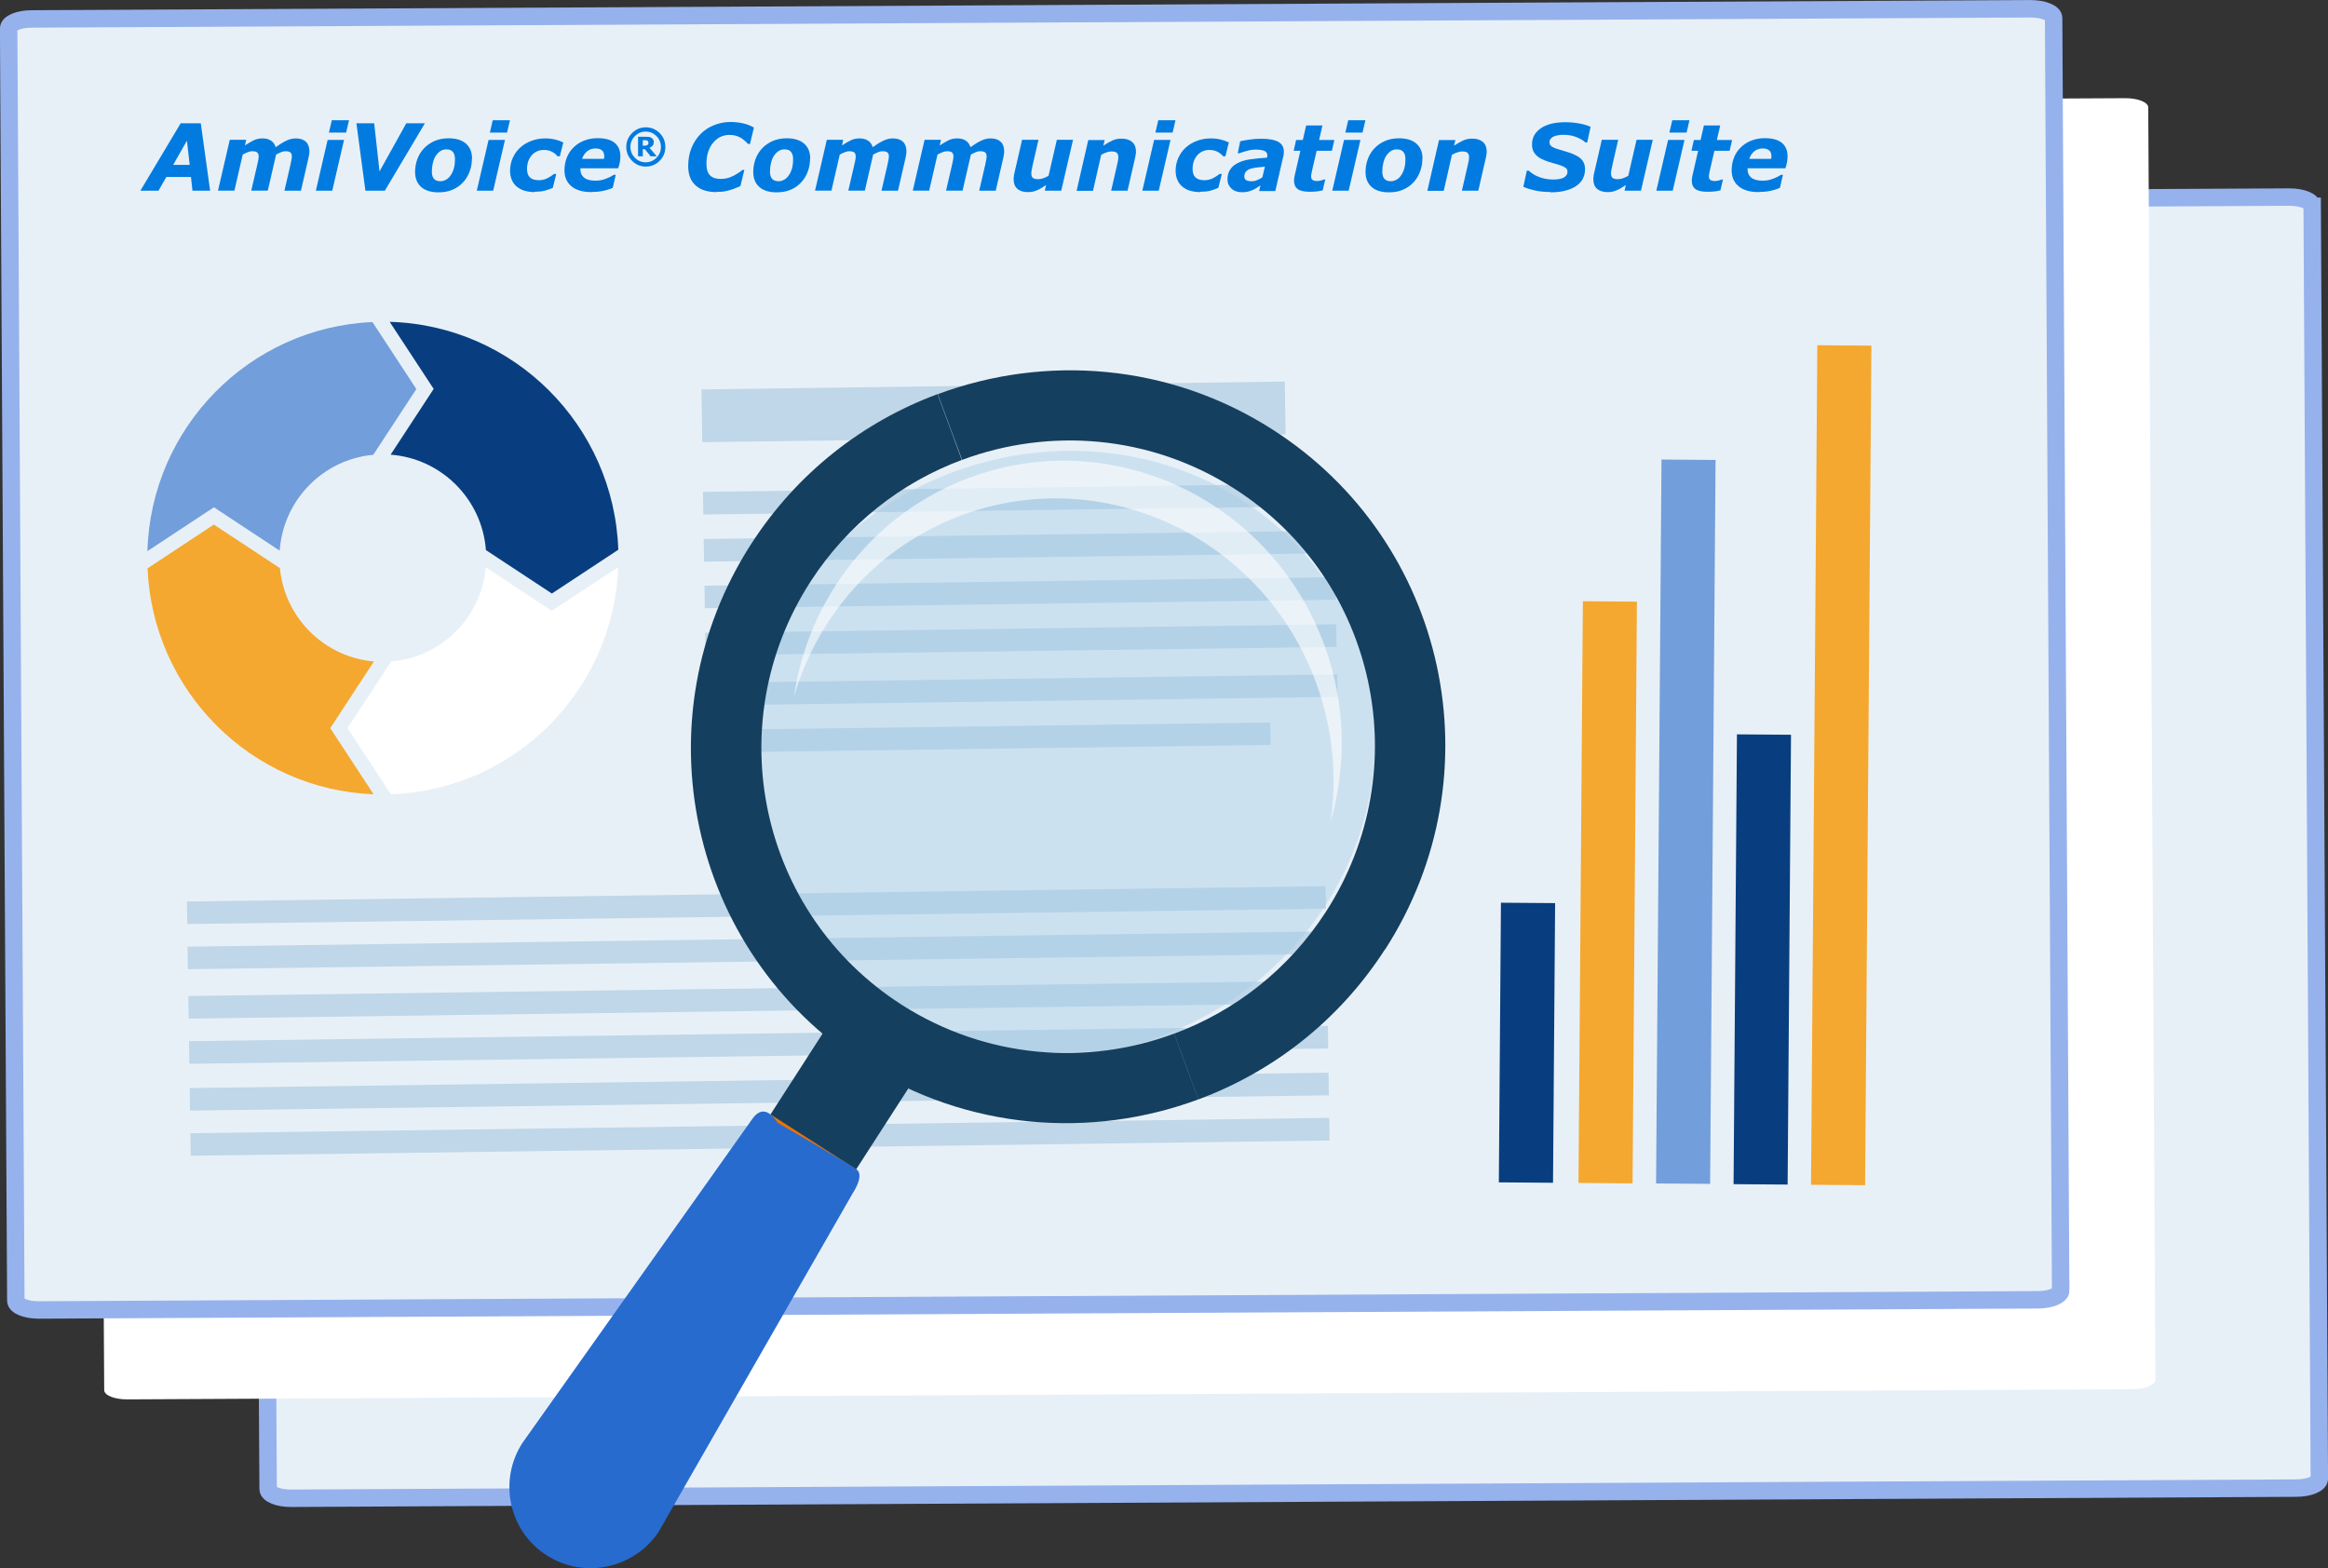 <?xml version="1.0" encoding="UTF-8"?>
<svg id="_レイヤー_2" data-name="レイヤー 2" xmlns="http://www.w3.org/2000/svg" viewBox="0 0 201.51 135.75">
  <rect x="0" y="0" width="201.51" height="135.75" fill="#333333" stroke="none"/>
  <defs>
    <style>
      .cls-1 {
        fill: #a3cce7;
        opacity: .4;
      }

      .cls-2 {
        fill: #153f5e;
      }

      .cls-3 {
        fill: #e8f0f7;
        stroke: #96b2ed;
        stroke-miterlimit: 10;
        stroke-width: 1.51px;
      }

      .cls-4, .cls-5 {
        fill: #fff;
      }

      .cls-6 {
        fill: #eb7104;
      }

      .cls-7 {
        fill: #276bce;
      }

      .cls-8 {
        fill: #729edb;
      }

      .cls-9 {
        fill: #083e7f;
      }

      .cls-10 {
        fill: #017be0;
      }

      .cls-11 {
        fill: #bfd7e8;
      }

      .cls-5 {
        opacity: .6;
      }

      .cls-12 {
        fill: #f4a82f;
      }
    </style>
  </defs>
  <g id="_レイヤー_1-2" data-name="レイヤー 1">
    <g>
      <path class="cls-3" d="M200.14,17.86c0-.45-.9-.81-2.01-.8l-17.62.09.53,96.87c0,.45-.9.82-2,.82l-155.91.79.08,13.27c0,.45.9.81,2.01.8l173.54-.88c1.1,0,2-.37,2-.82l-.62-110.14Z"/>
      <path class="cls-4" d="M185.95,9.3c0-.45-.9-.81-2.01-.8l-17.62.09.53,96.87c0,.45-.9.82-2,.82l-155.91.79.08,13.27c0,.45.9.81,2.01.8l173.54-.88c1.1,0,2-.37,2-.82l-.62-110.14Z"/>
      <g>
        <path class="cls-3" d="M178.38,111.7c0,.45-.9.82-1.99.82l-173.02.88c-1.1,0-2-.35-2-.8L.75,2.46c0-.45.89-.82,1.99-.82l173.02-.88c1.1,0,2,.36,2,.8l.61,110.14Z"/>
        <g>
          <path class="cls-8" d="M18.51,43.91l5.7,3.76c.31-4.39,3.75-7.9,8.1-8.3l3.73-5.69-3.8-5.8c-10.64.46-19.17,9.11-19.48,19.83l5.75-3.79Z"/>
          <path class="cls-9" d="M37.53,33.68l-3.72,5.68c4.4.33,7.92,3.85,8.25,8.26l5.71,3.76,5.75-3.79c-.37-10.77-9.04-19.43-19.79-19.73l3.81,5.81Z"/>
          <path class="cls-12" d="M28.59,63.03l3.78-5.77c-4.3-.37-7.73-3.78-8.14-8.08l-5.72-3.77-5.74,3.79c.45,10.62,8.97,19.15,19.57,19.56l-3.75-5.72Z"/>
          <path class="cls-4" d="M47.76,52.88l-5.71-3.77c-.38,4.35-3.85,7.8-8.19,8.15l-3.78,5.77,3.75,5.72c10.68-.36,19.28-8.96,19.68-19.66l-5.74,3.79Z"/>
        </g>
        <g>
          <rect class="cls-8" x="114.59" y="68.8" width="62.67" height="4.68" transform="translate(73.69 216.52) rotate(-89.57)"/>
          <rect class="cls-12" x="113.98" y="74.9" width="50.36" height="4.68" transform="translate(60.88 215.82) rotate(-89.57)"/>
          <rect class="cls-12" x="123.04" y="63.89" width="72.68" height="4.68" transform="translate(91.95 225.12) rotate(-89.57)"/>
          <rect class="cls-9" x="133.07" y="80.71" width="38.94" height="4.68" transform="translate(68.35 234.97) rotate(-89.57)"/>
          <rect class="cls-9" x="120.07" y="87.92" width="24.21" height="4.69" transform="translate(40.92 221.76) rotate(-89.57)"/>
        </g>
        <g>
          <polygon class="cls-11" points="111.28 37.6 60.79 38.28 60.72 33.71 111.21 33.03 111.28 37.6"/>
          <polygon class="cls-11" points="115.51 43.81 60.88 44.54 60.85 42.58 115.48 41.85 115.51 43.81"/>
          <polygon class="cls-11" points="115.58 47.89 60.94 48.62 60.91 46.66 115.55 45.93 115.58 47.89"/>
          <polygon class="cls-11" points="115.64 51.92 61.01 52.65 60.98 50.7 115.61 49.96 115.64 51.92"/>
          <polygon class="cls-11" points="115.7 56 61.07 56.73 61.04 54.78 115.67 54.04 115.7 56"/>
          <polygon class="cls-11" points="115.77 60.33 61.14 61.07 61.11 59.11 115.74 58.38 115.77 60.33"/>
          <polygon class="cls-11" points="109.99 64.49 61.2 65.15 61.17 63.19 109.96 62.54 109.99 64.49"/>
        </g>
        <g>
          <polygon class="cls-11" points="114.78 78.67 16.21 79.99 16.18 78.04 114.75 76.71 114.78 78.67"/>
          <polygon class="cls-11" points="114.84 82.58 16.26 83.9 16.23 81.95 114.81 80.62 114.84 82.58"/>
          <polygon class="cls-11" points="114.91 86.85 16.33 88.18 16.3 86.22 114.88 84.9 114.91 86.85"/>
          <polygon class="cls-11" points="114.97 90.76 16.39 92.09 16.36 90.13 114.94 88.81 114.97 90.76"/>
          <polygon class="cls-11" points="115.03 94.82 16.45 96.14 16.42 94.19 115 92.86 115.03 94.82"/>
          <polygon class="cls-11" points="115.09 98.73 16.51 100.05 16.48 98.1 115.06 96.77 115.09 98.73"/>
        </g>
      </g>
      <g>
        <path class="cls-10" d="M18.17,16.51h-1.51l-.13-1.19h-2.13l-.68,1.19h-1.57l3.49-5.84h1.74l.81,5.84ZM16.42,14.27l-.24-2.09-1.19,2.09h1.43Z"/>
        <path class="cls-10" d="M26.78,13.09c0,.08,0,.17-.02.26s-.03.19-.05.29l-.66,2.87h-1.43l.51-2.2c.03-.15.06-.3.09-.44.03-.14.04-.25.04-.34,0-.15-.04-.26-.12-.33-.08-.07-.23-.11-.44-.11-.1,0-.22.02-.34.07s-.28.12-.46.22l-.72,3.12h-1.43l.51-2.2c.03-.13.06-.27.09-.41.03-.15.04-.26.04-.34,0-.16-.04-.28-.12-.35-.08-.07-.23-.11-.44-.11-.11,0-.23.03-.37.08s-.28.12-.45.21l-.72,3.12h-1.42l1.02-4.4h1.42l-.11.49c.29-.19.54-.34.77-.45.23-.11.48-.16.75-.16.29,0,.53.06.73.19.2.13.34.32.41.57.35-.25.66-.44.94-.57.28-.13.54-.19.8-.19.39,0,.68.1.88.29s.3.46.3.82Z"/>
        <path class="cls-10" d="M29.78,12.11l-1.02,4.4h-1.42l1.02-4.4h1.42ZM30.21,10.41l-.25,1.07h-1.49l.25-1.07h1.49Z"/>
        <path class="cls-10" d="M36.78,10.67l-3.47,5.84h-1.68l-.78-5.84h1.54l.46,4.17,2.32-4.17h1.61Z"/>
        <path class="cls-10" d="M40.85,13.72c0,.41-.07.8-.21,1.16s-.33.67-.58.93c-.26.27-.56.48-.91.62-.34.15-.75.22-1.2.22-.65,0-1.16-.16-1.5-.47-.35-.31-.52-.75-.52-1.3,0-.39.07-.77.2-1.12s.32-.66.58-.93c.25-.26.55-.47.91-.63.36-.15.77-.23,1.21-.23.66,0,1.16.16,1.51.47s.52.74.52,1.28ZM39.02,15.16c.12-.18.21-.38.27-.6.06-.22.09-.48.09-.79,0-.27-.06-.48-.18-.62-.12-.15-.3-.22-.56-.22-.2,0-.37.05-.52.15s-.28.23-.4.41c-.11.16-.19.37-.25.61-.06.24-.09.49-.09.75,0,.3.07.52.2.65.13.13.32.19.55.19.17,0,.33-.05.49-.14.16-.09.29-.22.4-.39Z"/>
        <path class="cls-10" d="M43.71,12.11l-1.02,4.4h-1.42l1.02-4.4h1.42ZM44.14,10.41l-.25,1.07h-1.49l.25-1.07h1.49Z"/>
        <path class="cls-10" d="M46.28,16.63c-.3,0-.58-.04-.84-.11-.26-.07-.49-.19-.69-.35-.19-.15-.34-.35-.44-.58s-.16-.5-.16-.81c0-.39.08-.76.23-1.1.15-.34.36-.64.63-.89.27-.25.59-.45.97-.59.38-.15.8-.22,1.24-.22.27,0,.54.03.8.09s.51.15.74.26l-.3,1.2h-.2c-.15-.19-.33-.32-.52-.41s-.41-.14-.65-.14c-.44,0-.8.16-1.07.47-.27.31-.4.71-.4,1.18,0,.33.08.57.25.73s.42.24.77.24c.27,0,.52-.06.74-.17.22-.11.41-.24.57-.37h.2l-.3,1.2c-.28.12-.53.21-.74.26-.21.05-.49.08-.83.08Z"/>
        <path class="cls-10" d="M51.2,16.63c-.75,0-1.33-.17-1.73-.5s-.61-.79-.61-1.38c0-.4.07-.77.2-1.1.13-.34.32-.63.58-.88.24-.25.54-.44.9-.59.36-.14.75-.22,1.18-.22.65,0,1.15.13,1.48.4.33.27.5.66.5,1.18,0,.18-.02.35-.05.52s-.08.34-.14.51h-3.27v.09c0,.31.11.55.32.72.21.17.54.26.98.26.31,0,.6-.05.88-.16.28-.1.52-.22.72-.35h.16l-.26,1.13c-.27.12-.56.21-.87.27-.3.06-.62.09-.97.09ZM52.28,13.75s.01-.09.02-.13,0-.08,0-.12c0-.21-.06-.37-.19-.48s-.31-.17-.55-.17c-.29,0-.53.08-.73.24-.2.16-.35.38-.45.66h1.9Z"/>
        <path class="cls-10" d="M57.59,12.72c0,.47-.16.87-.49,1.2s-.73.5-1.2.5-.86-.17-1.19-.5-.5-.73-.5-1.2.17-.87.5-1.2.73-.5,1.19-.5.87.17,1.2.5.49.73.49,1.2ZM57.21,12.72c0-.36-.13-.68-.39-.94-.26-.26-.57-.39-.93-.39s-.67.13-.93.39c-.26.26-.39.58-.39.94s.13.68.39.94c.26.26.57.39.93.39s.67-.13.93-.39c.26-.26.39-.57.39-.94ZM56.85,13.53h-.53l-.51-.62h-.17v.62h-.41v-1.69h.64c.12,0,.21,0,.29.01.07,0,.14.03.21.07.08.04.13.1.17.16.04.06.05.14.05.23,0,.12-.03.22-.1.3-.07.08-.16.14-.27.19l.63.73ZM56.12,12.34s0-.07-.02-.1c-.02-.03-.04-.05-.08-.07-.03-.02-.07-.03-.11-.03-.04,0-.09,0-.14,0h-.13v.47h.1c.07,0,.13,0,.18-.01.05,0,.09-.03.12-.05.03-.02.05-.05.07-.08.01-.03.02-.07.02-.12Z"/>
        <path class="cls-10" d="M62.03,16.63c-.79,0-1.39-.19-1.82-.58s-.64-.94-.64-1.67c0-.57.09-1.09.28-1.56.19-.47.45-.87.78-1.21.32-.33.71-.59,1.16-.77.45-.18.93-.28,1.42-.28.4,0,.77.04,1.12.12s.65.2.93.36l-.34,1.42h-.17c-.25-.27-.49-.46-.74-.59-.24-.12-.53-.19-.86-.19-.58,0-1.06.23-1.44.7-.38.47-.56,1.06-.56,1.79,0,.47.1.8.31,1.01s.51.31.91.31c.36,0,.7-.07,1.01-.22.31-.15.61-.33.89-.56h.16l-.34,1.4c-.12.05-.25.1-.41.17-.16.07-.31.12-.45.16-.19.06-.36.1-.53.13-.16.03-.39.04-.68.04Z"/>
        <path class="cls-10" d="M70.12,13.72c0,.41-.07.8-.21,1.16s-.33.67-.58.93c-.26.27-.56.48-.91.62-.34.15-.75.22-1.2.22-.65,0-1.16-.16-1.5-.47-.35-.31-.52-.75-.52-1.3,0-.39.07-.77.2-1.12s.32-.66.58-.93c.25-.26.55-.47.91-.63.36-.15.77-.23,1.21-.23.66,0,1.16.16,1.51.47s.52.74.52,1.28ZM68.29,15.16c.12-.18.21-.38.27-.6.06-.22.09-.48.09-.79,0-.27-.06-.48-.18-.62-.12-.15-.3-.22-.56-.22-.2,0-.37.05-.52.15s-.28.23-.4.41c-.11.16-.19.37-.25.61-.06.24-.09.49-.09.75,0,.3.07.52.2.65.13.13.32.19.55.19.17,0,.33-.05.49-.14.16-.09.29-.22.4-.39Z"/>
        <path class="cls-10" d="M78.46,13.09c0,.08,0,.17-.02.26s-.03.19-.05.29l-.66,2.87h-1.43l.51-2.2c.03-.15.06-.3.09-.44.03-.14.04-.25.04-.34,0-.15-.04-.26-.12-.33-.08-.07-.23-.11-.44-.11-.1,0-.22.02-.34.07s-.28.12-.46.22l-.72,3.12h-1.43l.51-2.2c.03-.13.06-.27.09-.41.03-.15.04-.26.04-.34,0-.16-.04-.28-.12-.35-.08-.07-.23-.11-.44-.11-.11,0-.23.03-.37.08s-.28.12-.45.21l-.72,3.12h-1.42l1.02-4.4h1.42l-.11.49c.29-.19.54-.34.77-.45.23-.11.48-.16.75-.16.29,0,.53.06.73.19.2.13.34.32.41.57.35-.25.66-.44.94-.57.28-.13.54-.19.8-.19.39,0,.68.1.88.29s.3.46.3.82Z"/>
        <path class="cls-10" d="M86.92,13.09c0,.08,0,.17-.02.26s-.03.19-.05.29l-.66,2.87h-1.43l.51-2.2c.03-.15.06-.3.09-.44.03-.14.04-.25.04-.34,0-.15-.04-.26-.12-.33-.08-.07-.23-.11-.44-.11-.1,0-.22.02-.34.07s-.28.12-.46.22l-.72,3.12h-1.43l.51-2.2c.03-.13.06-.27.09-.41.03-.15.04-.26.04-.34,0-.16-.04-.28-.12-.35-.08-.07-.23-.11-.44-.11-.11,0-.23.03-.37.08s-.28.12-.45.21l-.72,3.12h-1.42l1.02-4.4h1.42l-.11.49c.29-.19.54-.34.77-.45.23-.11.48-.16.75-.16.29,0,.53.06.73.19.2.13.34.32.41.57.35-.25.66-.44.94-.57.28-.13.54-.19.8-.19.39,0,.68.1.88.29s.3.46.3.82Z"/>
        <path class="cls-10" d="M92.88,12.11l-1.02,4.4h-1.42l.11-.49c-.14.09-.28.18-.41.26s-.26.14-.38.19c-.15.06-.29.11-.41.13-.12.02-.25.03-.37.03-.39,0-.69-.09-.91-.28-.22-.18-.33-.46-.33-.82,0-.1,0-.19.02-.28,0-.09.03-.18.05-.28l.66-2.87h1.42l-.5,2.18c-.04.17-.07.31-.09.43s-.03.22-.03.31c0,.17.04.3.13.37.08.08.24.12.47.12.11,0,.25-.02.4-.07.15-.05.31-.12.49-.22l.72-3.12h1.42Z"/>
        <path class="cls-10" d="M98.33,13.1c0,.08,0,.16-.02.25-.01.09-.03.19-.05.29l-.66,2.87h-1.42l.5-2.18c.04-.16.07-.3.09-.41s.03-.22.03-.32c0-.17-.04-.29-.13-.37-.09-.08-.24-.12-.47-.12-.11,0-.24.02-.39.07s-.31.12-.49.22l-.71,3.12h-1.42l1.01-4.4h1.42l-.12.49c.29-.19.55-.34.79-.45.24-.11.5-.16.79-.16.39,0,.7.1.92.29s.33.47.33.83Z"/>
        <path class="cls-10" d="M101.32,12.11l-1.02,4.4h-1.42l1.02-4.4h1.42ZM101.75,10.41l-.25,1.07h-1.49l.25-1.07h1.49Z"/>
        <path class="cls-10" d="M103.89,16.63c-.3,0-.58-.04-.84-.11-.26-.07-.49-.19-.69-.35-.19-.15-.34-.35-.44-.58s-.16-.5-.16-.81c0-.39.08-.76.23-1.1.15-.34.36-.64.63-.89.27-.25.59-.45.97-.59.38-.15.8-.22,1.24-.22.27,0,.54.03.8.09s.51.15.74.26l-.3,1.2h-.2c-.15-.19-.33-.32-.52-.41s-.41-.14-.65-.14c-.44,0-.8.16-1.07.47-.27.31-.4.71-.4,1.18,0,.33.08.57.25.73s.42.24.77.24c.27,0,.52-.06.74-.17.22-.11.41-.24.57-.37h.2l-.3,1.2c-.28.12-.53.21-.74.26-.21.05-.49.08-.83.08Z"/>
        <path class="cls-10" d="M109.1,16.05c-.09.06-.2.13-.32.21-.13.08-.24.15-.35.19-.15.06-.28.11-.41.14-.13.03-.3.05-.53.05-.36,0-.66-.1-.89-.31-.23-.21-.35-.47-.35-.8,0-.35.08-.64.25-.88.16-.24.41-.44.73-.58.3-.14.66-.24,1.08-.29.42-.06.87-.1,1.36-.13,0-.02,0-.04.02-.08,0-.04.01-.08.01-.12,0-.19-.09-.32-.26-.39-.17-.07-.43-.11-.77-.11-.23,0-.49.04-.77.12s-.49.14-.63.2h-.13l.21-1.04c.16-.04.42-.09.76-.14s.69-.08,1.03-.08c.69,0,1.19.09,1.51.27.32.18.48.46.48.84,0,.05,0,.12-.01.2,0,.08-.02.16-.04.22l-.69,3h-1.4l.11-.47ZM109.48,14.43c-.25.02-.49.05-.71.07-.22.03-.41.07-.56.12-.16.06-.28.14-.37.24-.08.1-.13.24-.13.42,0,.15.05.26.17.32.11.06.27.09.49.09.14,0,.29-.03.45-.1.16-.06.31-.15.45-.24l.22-.93Z"/>
        <path class="cls-10" d="M113.36,16.6c-.49,0-.84-.08-1.04-.24-.21-.16-.31-.4-.31-.71,0-.08,0-.17.02-.24.01-.08.03-.17.05-.27l.48-2.09h-.58l.21-.93h.58l.29-1.26h1.41l-.29,1.26h1.32l-.21.93h-1.32l-.37,1.59c-.03.11-.05.22-.07.33-.02.11-.04.21-.04.28,0,.16.04.27.13.33.09.06.22.09.4.09.07,0,.17-.01.29-.04s.21-.06.28-.09h.12l-.22.94c-.16.04-.33.07-.5.09-.18.02-.39.03-.63.03Z"/>
        <path class="cls-10" d="M117.76,12.11l-1.02,4.4h-1.42l1.02-4.4h1.42ZM118.19,10.41l-.25,1.07h-1.49l.25-1.07h1.49Z"/>
        <path class="cls-10" d="M123.12,13.72c0,.41-.07.8-.21,1.16s-.33.67-.58.93c-.26.27-.56.48-.91.62-.34.15-.75.22-1.2.22-.65,0-1.16-.16-1.5-.47-.35-.31-.52-.75-.52-1.3,0-.39.07-.77.2-1.12s.32-.66.58-.93c.25-.26.55-.47.91-.63.36-.15.77-.23,1.21-.23.66,0,1.16.16,1.51.47s.52.74.52,1.28ZM121.29,15.16c.12-.18.21-.38.27-.6.06-.22.09-.48.09-.79,0-.27-.06-.48-.18-.62-.12-.15-.3-.22-.56-.22-.2,0-.37.05-.52.15s-.28.23-.4.41c-.11.16-.19.37-.25.61-.06.24-.09.49-.09.75,0,.3.07.52.2.65.13.13.32.19.55.19.17,0,.33-.05.49-.14.16-.09.29-.22.4-.39Z"/>
        <path class="cls-10" d="M128.69,13.1c0,.08,0,.16-.02.25-.01.09-.03.19-.05.29l-.66,2.87h-1.42l.5-2.18c.04-.16.07-.3.09-.41s.03-.22.03-.32c0-.17-.04-.29-.13-.37-.09-.08-.24-.12-.47-.12-.11,0-.24.02-.39.07s-.31.12-.49.22l-.71,3.12h-1.42l1.01-4.4h1.42l-.12.49c.29-.19.55-.34.79-.45.24-.11.5-.16.79-.16.39,0,.7.1.92.29s.33.47.33.83Z"/>
        <path class="cls-10" d="M134.2,16.62c-.5,0-.94-.04-1.33-.13-.39-.09-.73-.19-1.01-.32l.3-1.4h.16c.27.25.58.44.95.57.36.13.75.2,1.17.2s.74-.06.94-.18c.2-.12.3-.28.3-.5,0-.08-.02-.15-.05-.21-.03-.06-.1-.12-.19-.17-.09-.06-.22-.11-.38-.17-.16-.06-.37-.12-.63-.19-.28-.08-.54-.16-.76-.25s-.42-.2-.58-.33c-.16-.13-.28-.28-.36-.44-.08-.17-.12-.37-.12-.6,0-.59.26-1.05.77-1.4.51-.35,1.22-.52,2.11-.52.43,0,.84.04,1.22.11.38.07.71.17.97.29l-.29,1.35h-.16c-.2-.19-.47-.34-.8-.47-.33-.13-.7-.19-1.09-.19s-.68.06-.9.17c-.21.11-.32.27-.32.46,0,.09.02.17.05.23s.1.12.19.18c.08.05.21.11.39.17.18.06.39.12.63.19.65.18,1.12.38,1.4.62.28.24.42.55.42.96,0,.34-.08.63-.23.89s-.36.46-.63.62c-.28.17-.6.29-.95.37-.35.08-.76.12-1.2.12Z"/>
        <path class="cls-10" d="M143.06,12.11l-1.02,4.4h-1.42l.11-.49c-.14.09-.28.18-.41.26s-.26.14-.38.19c-.15.06-.29.11-.41.13-.12.02-.25.03-.37.03-.39,0-.69-.09-.91-.28-.22-.18-.33-.46-.33-.82,0-.1,0-.19.02-.28,0-.09.03-.18.05-.28l.66-2.87h1.42l-.5,2.18c-.04.17-.07.31-.09.43s-.03.22-.03.31c0,.17.04.3.13.37.08.08.24.12.47.12.11,0,.25-.02.4-.07.15-.05.31-.12.49-.22l.72-3.12h1.42Z"/>
        <path class="cls-10" d="M145.81,12.11l-1.02,4.4h-1.42l1.02-4.4h1.42ZM146.24,10.41l-.25,1.07h-1.49l.25-1.07h1.49Z"/>
        <path class="cls-10" d="M147.79,16.6c-.49,0-.84-.08-1.04-.24-.21-.16-.31-.4-.31-.71,0-.08,0-.17.02-.24.01-.08.03-.17.05-.27l.48-2.09h-.58l.21-.93h.58l.29-1.26h1.41l-.29,1.26h1.32l-.21.93h-1.32l-.37,1.59c-.03.11-.05.22-.07.33-.02.11-.04.21-.04.28,0,.16.04.27.13.33.09.06.22.09.4.09.07,0,.17-.01.29-.04s.21-.06.28-.09h.12l-.22.94c-.16.04-.33.07-.5.09-.18.02-.39.03-.63.03Z"/>
        <path class="cls-10" d="M152.23,16.63c-.75,0-1.33-.17-1.73-.5s-.61-.79-.61-1.38c0-.4.07-.77.2-1.1.13-.34.32-.63.58-.88.24-.25.54-.44.9-.59.36-.14.75-.22,1.18-.22.65,0,1.15.13,1.48.4.33.27.5.66.5,1.18,0,.18-.02.35-.05.52s-.08.34-.14.51h-3.27v.09c0,.31.11.55.32.72.21.17.54.26.98.26.31,0,.6-.05.88-.16.28-.1.52-.22.72-.35h.16l-.26,1.13c-.27.12-.56.21-.87.27-.3.06-.62.09-.97.09ZM153.31,13.75s.01-.09.02-.13,0-.08,0-.12c0-.21-.06-.37-.19-.48s-.31-.17-.55-.17c-.29,0-.53.08-.73.24-.2.16-.35.38-.45.66h1.9Z"/>
      </g>
      <g>
        <ellipse class="cls-1" cx="91.49" cy="65.29" rx="27.74" ry="26.02" transform="translate(-17.51 37.86) rotate(-21.39)"/>
        <g>
          <path class="cls-2" d="M83.27,39.81c-5.22,1.94-9.87,5.52-13.12,10.55-7.95,12.34-4.41,28.73,7.9,36.62h0c7.29,4.66,16.02,5.31,23.58,2.5l2.1,5.69c-9.29,3.45-20.03,2.66-28.99-3.07-15.14-9.69-19.49-29.84-9.72-45.01,3.99-6.19,9.72-10.59,16.13-12.97l2.1,5.69ZM119.88,82.19c-3.99,6.19-9.72,10.59-16.14,12.98l-2.1-5.69c5.22-1.94,9.88-5.52,13.13-10.55,7.95-12.33,4.4-28.74-7.91-36.62-7.29-4.67-16.02-5.31-23.58-2.5l-2.1-5.69c9.29-3.45,20.03-2.67,28.98,3.07,15.15,9.7,19.5,29.85,9.73,45.01Z"/>
          <polygon class="cls-2" points="63.15 118.22 55.74 113.47 72.96 86.75 80.38 91.5 63.15 118.22"/>
        </g>
        <g>
          <polygon class="cls-6" points="63.15 118.22 55.74 113.47 66.7 96.47 74.11 101.22 63.15 118.22"/>
          <path class="cls-7" d="M57.08,132.5c-2.11,3.28-6.49,4.24-9.76,2.14-3.27-2.09-4.21-6.45-2.1-9.73l19.81-27.92c1.17-1.81,2.19.14,2.3.22,0,0,6.73,3.87,6.77,4,0,0,.84.33-.32,2.14l-16.71,29.15Z"/>
        </g>
        <path class="cls-5" d="M83.19,44.62c12.32-4.59,26.07,1.87,30.71,14.42,1.48,4,1.85,8.14,1.28,12.07,1.4-4.85,1.32-10.2-.57-15.33-4.64-12.55-18.39-19.01-30.71-14.42-8.39,3.13-13.96,10.57-15.18,18.97,2.03-7.02,7.19-13,14.48-15.71Z"/>
      </g>
    </g>
  </g>
</svg>